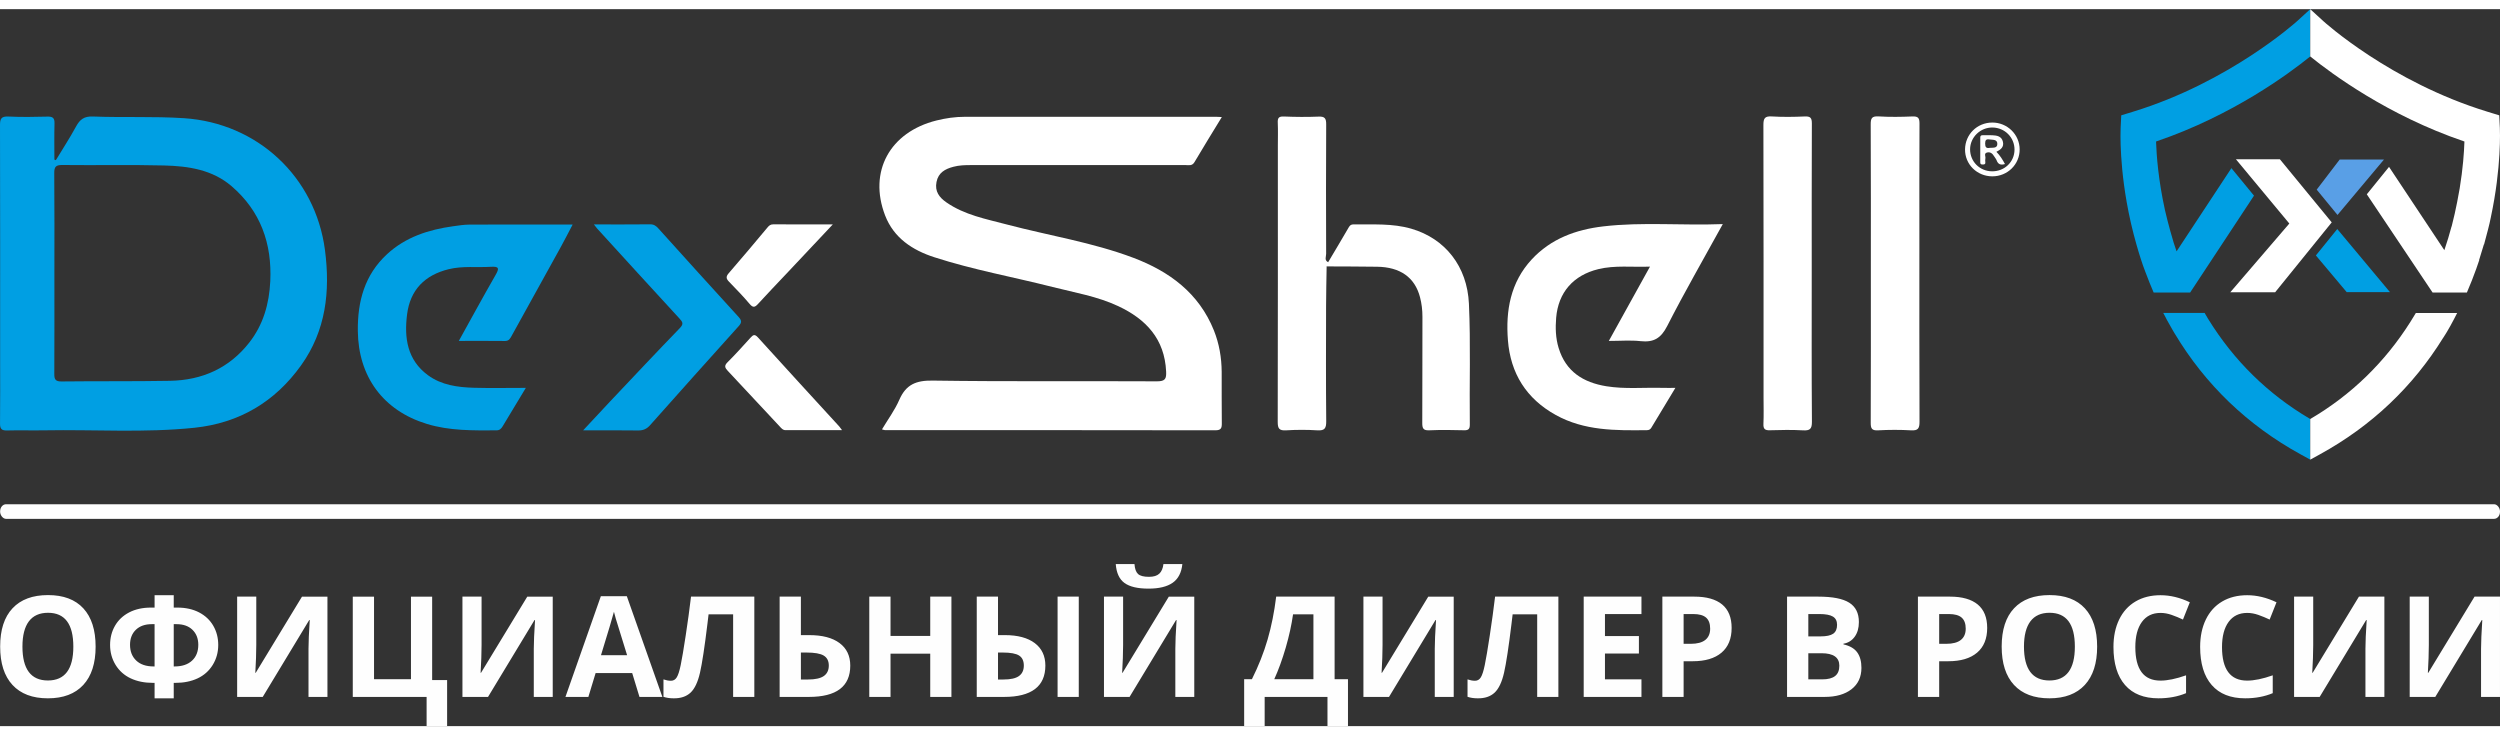 <?xml version="1.0" encoding="UTF-8"?> <svg xmlns="http://www.w3.org/2000/svg" xmlns:xlink="http://www.w3.org/1999/xlink" xml:space="preserve" width="170px" height="50px" version="1.1" style="shape-rendering:geometricPrecision; text-rendering:geometricPrecision; image-rendering:optimizeQuality; fill-rule:evenodd; clip-rule:evenodd" viewBox="0 0 8875600 2545400"><rect x="0" y="0" width="8875600" height="2545400" fill="#333333" stroke="none"/> <defs> <style type="text/css"> .fil6 {fill:#FEFEFE} .fil2 {fill:#009FE3} .fil1 {fill:white} .fil5 {fill:#FEFEFE;fill-rule:nonzero} .fil3 {fill:#009FE3;fill-rule:nonzero} .fil4 {fill:#599FE6;fill-rule:nonzero} .fil0 {fill:white;fill-rule:nonzero} </style> </defs> <symbol id="Fm1-1230-0" viewBox="6709480 -17682320 17614570 1867720"> <path class="fil0" d="M6709480 -15814600l0 -1867720 663460 0c203320,0 360130,38690 470020,115650 110300,77380 165450,183980 165450,320620 0,101660 -34160,190140 -102480,266700 -68320,76140 -154340,128820 -258060,158040l0 4530c130060,16050 235420,64620 315270,144870 79840,80260 119760,181100 119760,302510 0,169570 -60090,304560 -180680,404580 -120590,100010 -285220,150220 -494300,150220l-698440 0zm398000 -1570980l0 461790 189320 0c90960,0 162570,-21810 214840,-65440 52270,-43220 78200,-103720 78200,-181920 0,-143220 -104540,-214430 -313620,-214430l-168740 0zm0 761830l0 512410 236240 0c100830,0 179440,-23050 235830,-69970 56800,-46510 85200,-111130 85200,-193850 0,-79020 -28400,-139940 -84380,-183560 -56380,-43220 -136230,-65030 -239940,-65030l-232950 0zm2999540 809150l-458500 0 -293040 -486070c-60090,-100420 -109470,-165040 -148160,-193850 -38690,-29220 -79440,-43630 -123060,-43630l-120590 0 0 723550 -398000 0 0 -1867720 654820 0c444500,0 666750,168750 666750,506240 0,127170 -37050,236240 -111540,326780 -74080,90960 -176560,154760 -306620,191800l0 4940c86020,28810 181090,123880 285630,284390l352310 553570zm-1143350 -1565210l0 537920 195490 0c93020,0 168340,-27160 224720,-81490 56800,-54330 85200,-121820 85200,-203320 0,-168740 -100840,-253110 -302920,-253110l-202490 0zm2599900 1565210l-1105900 0 0 -1867720 1062280 0 0 325550 -664280 0 0 439980 617360 0 0 324320 -617360 0 0 452320 707900 0 0 325550zm2129240 0l-434210 0 -139930 -428040 -678690 0 -137460 428040 -431740 0 683620 -1867720 467960 0 670450 1867720zm-667980 -735480l-212380 -647410c-13580,-41150 -23040,-95480 -28810,-162980l-10700 0c-4940,54740 -15640,107420 -32920,158040l-213200 652350 498010 0zm2174250 -806690l-532990 0 0 1542170 -398810 0 0 -1542170 -531750 0 0 -325550 1463550 0 0 325550zm2015470 1542170l-397990 0 0 -770470 -795980 0 0 770470 -398000 0 0 -1867720 398000 0 0 753590 795980 0 0 -753590 397990 0 0 1867720zm2224960 0l-434210 0 -139930 -428040 -678690 0 -137460 428040 -431740 0 683620 -1867720 467960 0 670450 1867720zm-667980 -735480l-212380 -647410c-13580,-41150 -23040,-95480 -28810,-162980l-10700 0c-4940,54740 -15640,107420 -32920,158040l-213200 652350 498010 0zm1072140 735480l0 -1867720 663460 0c203320,0 360130,38690 470020,115650 110300,77380 165450,183980 165450,320620 0,101660 -34160,190140 -102480,266700 -68320,76140 -154340,128820 -258060,158040l0 4530c130060,16050 235420,64620 315270,144870 79840,80260 119760,181100 119760,302510 0,169570 -60090,304560 -180680,404580 -120590,100010 -285220,150220 -494300,150220l-698440 0zm398000 -1570980l0 461790 189320 0c90960,0 162570,-21810 214840,-65440 52270,-43220 78200,-103720 78200,-181920 0,-143220 -104540,-214430 -313620,-214430l-168740 0zm0 761830l0 512410 236240 0c100830,0 179440,-23050 235830,-69970 56800,-46510 85200,-111130 85200,-193850 0,-79020 -28400,-139940 -84380,-183560 -56380,-43220 -136230,-65030 -239940,-65030l-232950 0zm2554630 809150l-1096440 0 0 -1867720 398000 0 0 1542170 698440 0 0 325550zm1527750 0l-1105900 0 0 -1867720 1062280 0 0 325550 -664280 0 0 439980 617360 0 0 324320 -617360 0 0 452320 707900 0 0 325550z"></path> </symbol> <symbol id="Fm0-1228-0" viewBox="6730120 -21077580 17600050 1931510"> <path class="fil0" d="M9340320 -21046300l-497600 1867720 -442850 0 -318150 -1217850c-16870,-65850 -27160,-134580 -30040,-206190l-4940 0c-8230,83550 -19340,152280 -33750,206190l-325550 1217850 -459320 0 -498000 -1867720 436270 0 277400 1266000c11930,55560 20570,125530 25510,209900l8240 0c4110,-65850 16460,-137870 37450,-216070l347370 -1259830 423090 0 316090 1275470c12760,51030 22640,116880 30050,197960l5760 0c3290,-69960 12760,-138290 27990,-204960l271220 -1268470 403760 0zm1774540 1867720l-434210 0 -139930 -428040 -678690 0 -137460 428040 -431740 0 683620 -1867720 467960 0 670450 1867720zm-667980 -735480l-212380 -647410c-13580,-41150 -23040,-95480 -28810,-162980l-10700 0c-4940,54740 -15640,107420 -32920,158040l-213200 652350 498010 0zm2013500 -806690l-532990 0 0 1542170 -398810 0 0 -1542170 -531750 0 0 -325550 1463550 0 0 325550zm1368890 1542170l-1105900 0 0 -1867720 1062280 0 0 325550 -664280 0 0 439980 617360 0 0 324320 -617360 0 0 452320 707900 0 0 325550zm1854970 0l-458500 0 -293040 -486070c-60090,-100420 -109470,-165040 -148160,-193850 -38690,-29220 -79440,-43630 -123060,-43630l-120590 0 0 723550 -398000 0 0 -1867720 654820 0c444500,0 666750,168750 666750,506240 0,127170 -37050,236240 -111540,326780 -74080,90960 -176560,154760 -306620,191800l0 4940c86020,28810 181090,123880 285630,284390l352310 553570zm-1143350 -1565210l0 537920 195490 0c93020,0 168340,-27160 224720,-81490 56800,-54330 85200,-121820 85200,-203320 0,-168740 -100840,-253110 -302920,-253110l-202490 0zm1731490 914100l0 651110 -398000 0 0 -1867720 642880 0c464670,0 696800,196730 696800,590610 0,191380 -69970,344900 -210320,460140 -140340,115240 -315680,170800 -526400,165860l-204960 0zm0 -907930l0 602960 172450 0c234180,0 351070,-101660 351070,-305390 0,-198380 -116070,-297570 -347370,-297570l-176150 0zm2773590 1559040l-458500 0 -293040 -486070c-60090,-100420 -109470,-165040 -148160,-193850 -38690,-29220 -79440,-43630 -123060,-43630l-120590 0 0 723550 -398000 0 0 -1867720 654820 0c444500,0 666750,168750 666750,506240 0,127170 -37050,236240 -111540,326780 -74080,90960 -176560,154760 -306620,191800l0 4940c86020,28810 181090,123880 285630,284390l352310 553570zm-1143350 -1565210l0 537920 195490 0c93020,0 168340,-27160 224720,-81490 56800,-54330 85200,-121820 85200,-203320 0,-168740 -100840,-253110 -302920,-253110l-202490 0zm1189450 656040c0,-292620 85600,-530930 256410,-714490 170800,-183560 396340,-275340 677040,-275340 266700,0 481540,88900 644520,266290 162570,177800 244060,406220 244060,684860 0,290980 -84780,527220 -253940,708310 -169150,181510 -390580,272050 -664690,272050 -267930,0 -485240,-87660 -652340,-263400 -167510,-175740 -251060,-401700 -251060,-678280zm418570 -21810c0,181920 43620,330080 131290,445740 87660,115240 207840,172860 360540,172860 155980,0 277400,-55150 364240,-165870 86840,-110300 130060,-258880 130060,-445320 0,-194670 -41980,-348190 -126360,-461370 -84370,-112780 -203310,-169160 -356830,-169160 -155990,0 -279050,57620 -368770,173680 -89310,115660 -134170,265470 -134170,449440zm1609670 21810c0,-292620 85600,-530930 256410,-714490 170800,-183560 396340,-275340 677040,-275340 266700,0 481540,88900 644520,266290 162570,177800 244060,406220 244060,684860 0,290980 -84780,527220 -253940,708310 -169150,181510 -390580,272050 -664690,272050 -267930,0 -485240,-87660 -652340,-263400 -167510,-175740 -251060,-401700 -251060,-678280zm418570 -21810c0,181920 43620,330080 131290,445740 87660,115240 207840,172860 360540,172860 155980,0 277400,-55150 364240,-165870 86840,-110300 130060,-258880 130060,-445320 0,-194670 -41980,-348190 -126360,-461370 -84370,-112780 -203310,-169160 -356830,-169160 -155990,0 -279050,57620 -368770,173680 -89310,115660 -134170,265470 -134170,449440zm2791290 -611190l-666740 0 0 479900 613650 0 0 325550 -613650 0 0 736720 -398000 0 0 -1867720 1064740 0 0 325550z"></path> </symbol> <g id="Слой_x0020_1">  <g id="_608716240"> <path class="fil1" d="M4337770 383030c-34500,56710 -66460,107960 -97050,160000 -8600,14690 -20890,10460 -32410,10460 -254080,250 -508220,210 -762300,100 -20620,0 -40990,600 -61180,5990 -29370,7800 -53380,20530 -60010,53990 -6650,33510 9910,54890 35100,72390 64790,44980 140850,59020 214960,78600 149510,39440 303330,63340 448520,118070 127950,48260 233020,125250 286250,257920 18900,47250 27260,96550 27620,147220 410,60660 -470,121390 450,182070 290,17770 -2830,25270 -23150,25270 -390930,-720 -781910,-520 -1172860,-610 -1950,0 -3910,-890 -10510,-2560 21290,-35690 45680,-68590 61580,-105100 23700,-54360 59430,-69050 118650,-68190 265400,3980 530850,1170 796260,2630 29380,90 33520,-9460 32340,-34730 -5270,-115500 -71150,-185910 -170100,-232250 -74020,-34720 -154410,-47990 -232760,-67910 -139970,-35580 -282560,-61130 -420170,-105670 -77570,-25080 -143820,-68410 -174680,-148430 -59810,-155460 16750,-295790 182390,-337080 32850,-8200 66610,-13080 100570,-13080 297310,-240 594650,-150 891950,-50 4880,0 9690,390 20540,950z"></path> <path class="fil2" d="M1866830 1344520c-29730,49250 -56190,92980 -82510,136790 -5080,8560 -11070,14000 -21830,14040 -83170,410 -166400,1870 -247180,-22890 -155170,-47500 -243080,-167790 -244940,-329800 -1210,-105520 24300,-199550 103850,-272900 65920,-60780 147420,-86940 234310,-99020 19320,-2650 38790,-5780 58150,-5890 120310,-490 240600,-240 366400,-240 -14850,28180 -27920,53990 -41910,79340 -58040,105110 -116270,209970 -174240,315010 -5590,10110 -9810,19320 -24370,19070 -53110,-650 -106210,-250 -163610,-250 44630,-80400 86600,-157680 130370,-233860 13030,-22730 13790,-31130 -16100,-29290 -50060,3190 -100480,-3730 -150290,8550 -84380,20780 -136640,72870 -147720,160610 -10420,82360 40,161260 73960,215600 48360,35560 105810,43060 163680,44770 59360,1660 118830,360 183980,360z"></path> <path class="fil1" d="M6116340 762990c-68430,124470 -136050,241660 -197430,362060 -22150,43420 -48080,58620 -94490,53590 -35530,-3970 -71840,-810 -112690,-810 48840,-88190 96180,-173630 146090,-263800 -64270,2420 -124260,-5480 -183650,9010 -88530,21690 -141960,82510 -149460,172820 -2970,35940 -1870,71840 8760,106880 25550,84060 87430,122600 169450,135990 65400,10620 131360,4060 197080,5680 14120,410 28320,120 47990,120 -29930,49650 -57760,95740 -85590,141780 -3410,5560 -8280,8330 -15290,8330 -111130,1320 -222190,2470 -323810,-53880 -104440,-57900 -160650,-147670 -169820,-265300 -8350,-105450 9070,-205280 84130,-286670 68280,-73920 157330,-106280 254130,-117600 139370,-16350 279390,-2520 424600,-8200z"></path> <path class="fil1" d="M4709890 913280c-720,47250 -1940,94530 -1980,141780 -290,135740 -810,271560 520,407290 200,24800 -4630,34620 -31350,32910 -36930,-2380 -74160,-2270 -111040,0 -24620,1500 -29940,-6490 -29820,-30190 780,-327130 490,-654140 490,-981270 0,-26710 890,-53520 -300,-80250 -820,-16480 2810,-23240 21430,-22480 41060,1710 82310,2110 123370,400 21990,-920 27220,5980 27110,27430 -940,153260 -650,306490 -160,459760 70,9760 -7320,22720 7050,29730 5150,7390 -2110,10510 -5320,14890z"></path> <path class="fil1" d="M6432060 936730c0,175830 -660,351640 690,527430 270,26610 -7230,32560 -32180,31100 -38950,-2270 -78140,-1370 -117150,-270 -17300,520 -23620,-4510 -22840,-22440 1410,-30790 410,-61670 410,-92500 0,-322830 260,-645630 -500,-968550 -40,-23280 4420,-32290 29780,-30680 38940,2370 78140,1800 117190,50 20410,-810 25160,5480 25040,25360 -740,176790 -440,353660 -440,530500z"></path> <path class="fil1" d="M6641960 937130c0,-175780 400,-351640 -500,-527380 -150,-22040 3510,-30430 27830,-29040 39940,2470 80180,1860 120250,160 20610,-810 25240,5840 25110,25640 -810,136780 -410,273460 -410,410220 0,215940 -360,431840 500,647690 110,23540 -4790,32340 -29980,30830 -38950,-2260 -78190,-2150 -117130,0 -22910,1270 -26210,-7140 -26120,-27660 810,-176800 450,-353670 450,-530460z"></path> <path class="fil2" d="M2108540 764210c70500,0 135130,340 199830,-360 13060,-160 20830,5570 28680,14240 94960,105200 189700,210510 285440,314960 12170,13340 10510,20690 -290,32700 -105110,116740 -209880,233760 -314180,351200 -11970,13420 -24440,19020 -42560,18770 -62640,-1010 -125280,-360 -195220,-360 35060,-37640 65810,-70950 96920,-103850 81860,-86650 163410,-173470 246280,-259070 14490,-14890 10310,-21690 -1170,-34160 -98100,-106470 -195570,-213510 -293220,-320500 -2610,-2810 -4680,-6030 -10510,-13570z"></path> <path class="fil1" d="M4709890 913280c1750,-4990 3500,-9950 5320,-14890 24510,-41300 49250,-82470 73310,-124060 4220,-7250 8850,-10340 16910,-10220 68630,900 137560,-4290 205030,15330 120640,35130 198540,134130 204580,266370 6490,142790 1340,285680 3160,428520 160,16300 -4630,21130 -20840,20680 -41060,-1120 -82240,-1660 -123320,180 -21760,970 -24750,-7840 -24640,-26610 700,-125410 90,-250800 600,-376240 60,-23890 -2710,-47290 -8700,-70020 -18510,-70340 -70390,-106770 -152660,-107870 -59560,-880 -119140,-880 -178750,-1170z"></path> <path class="fil1" d="M2989420 1494550c-69890,0 -135180,-150 -200480,90 -9690,0 -14560,-6380 -20080,-12370 -61630,-66050 -123240,-132210 -185020,-198080 -9540,-10200 -13970,-17660 -1310,-30240 28440,-28160 55140,-58100 82120,-87740 9000,-9870 14640,-13590 26230,-770 95740,105830 192380,210870 288780,316180 2470,2720 4420,5890 9760,12930z"></path> <path class="fil1" d="M2956620 764210c-57570,61130 -110740,117680 -163860,174170 -33820,35980 -68140,71390 -101340,107890 -11380,12510 -18050,14580 -30220,40 -23110,-27460 -48380,-53220 -73310,-79050 -10130,-10440 -11140,-17900 -720,-29870 46540,-53500 92010,-107870 137520,-162270 5630,-6730 10600,-11160 20080,-11160 68470,400 136990,250 211850,250z"></path> <path class="fil2" d="M959540 966060c-3780,79690 -24710,153910 -74520,217560 -71290,91120 -167390,133630 -281060,135790 -128480,2360 -257080,810 -385550,2310 -21270,210 -25750,-7190 -25600,-26570 650,-119270 290,-238580 290,-357880 0,-118270 610,-236560 -490,-354810 -200,-22880 5430,-29470 28920,-29220 120360,1420 240700,-1350 360970,1660 85810,2160 171110,14690 239630,73470 103140,88600 143810,203900 137410,337690zm194310 -109980c-33910,-260620 -239950,-451830 -500520,-469010 -107980,-7100 -215850,-1780 -323680,-6000 -30360,-1210 -45970,10160 -59560,35330 -22190,40850 -47750,79880 -71800,119690 -1750,-660 -3410,-1370 -5190,-2030 0,-42760 -780,-85570 410,-128390 510,-19070 -6020,-24710 -24750,-24240 -46250,1190 -92670,2000 -138870,-270 -25510,-1190 -29980,7910 -29870,31150 740,276780 430,553500 430,830220 0,76120 520,152300 -340,228390 -200,18710 5440,25280 24460,24790 44180,-1210 88440,290 132710,-520 177720,-3250 355770,9420 533180,-9130 159140,-16720 285790,-91880 378560,-221630 88040,-123080 103830,-262390 84830,-408350z"></path> <path class="fil1" d="M7072400 575680c-43930,-310 -78250,-34700 -78100,-78240 160,-42630 36500,-77870 79670,-77280 43730,620 78330,35540 78070,78800 -320,43350 -35360,77060 -79640,76720zm0 -173130c-53360,470 -95360,42080 -96040,95040 -650,53210 42450,95860 96820,95930 54170,60 97290,-42470 97100,-95770 -190,-52890 -44140,-95660 -97880,-95200z"></path> <path class="fil1" d="M7064630 492340c-12810,2420 -16940,-2250 -16890,-15320 20,-12240 3770,-16370 15310,-14510 11460,1880 28030,-1160 27960,15950 -20,16080 -15690,12860 -26380,13880zm23040 14120c15090,-7590 27570,-16840 23190,-35640 -4570,-19650 -20860,-22440 -37520,-23200 -10920,-430 -21830,70 -32790,-110 -5660,-70 -10160,490 -10130,7880 90,29560 130,59090 -70,88670 -20,6110 2970,7460 8290,7430 5590,-40 10380,-160 9750,-7860 -340,-4440 -930,-9210 170,-13450 1780,-7190 -6380,-17990 5780,-21220 11450,-3100 19470,3560 25170,13220 2920,4990 7100,9460 9050,14740 5240,14410 15010,17470 29520,12890 -8360,-15320 -17190,-30010 -30410,-43350z"></path> <polygon class="fil3" points="8297850,780560 8221920,874350 8331380,1004620 8484970,1004620 "></polygon> <polygon class="fil4" points="8463610,533940 8306370,533940 8224850,640690 8298660,730580 "></polygon> <path class="fil3" d="M7840050 1100670l-1160 -1880 -50 0c-3880,-6470 -7870,-13320 -11810,-20220l-146910 0c3640,6960 7270,13780 10740,20220l-150 0 3200 5920c2440,4510 5060,8890 7550,13390 3280,5890 6270,11200 8870,15780 2190,3780 4350,7610 6570,11390 2390,4090 3830,6520 3830,6520l140 -10c108630,181280 258640,325390 446800,428720l34260 18810 0 -144320 -1980 -1140c-147910,-87050 -268990,-205850 -359900,-353180z"></path> <path class="fil3" d="M7573150 363970l-42200 12930 -2160 44100c-410,8380 -6380,146620 34930,331340l-20 0c0,0 70,230 130,570 50,190 80,350 120,530 380,1680 1190,5260 2400,10360 5380,23140 11440,46950 18400,71320l30 -40c9030,32120 20410,68900 33090,101270l60 -70c8550,23030 17870,46290 28020,69720l25450 0 104150 0 226690 -343910 -80200 -97640 -194680 295430c-3500,-10160 -7000,-20330 -10150,-30350 -2810,-9230 -19180,-64090 -31410,-117490l70 -100c-23160,-105400 -29630,-192130 -31220,-239140l-100 -2990 2820 -960c268690,-91580 469290,-240160 543070,-299800l1490 -1230 0 -167820 -46500 42470c-2360,2170 -240120,216760 -582280,321500z"></path> <polygon class="fil0" points="8094220,532960 7938130,532960 8127640,761060 7918050,1005060 8077320,1005060 8278190,756940 "></polygon> <path class="fil0" d="M8557240 1110610c-90160,142600 -208850,258200 -353350,343260l-1970 1160 0 144280 34240 -18830c183200,-100580 330220,-239890 438110,-414480l180 50c16660,-25250 34210,-57950 49070,-87480l-146620 0c-6970,11660 -13750,22660 -19660,32040z"></path> <path class="fil0" d="M8875050 421020l-2150 -44110 -42220 -12940c-345010,-105640 -580040,-319420 -582380,-321580l-46370 -42390 0 167830 1480 1230c73730,59600 274250,208200 543060,299780l2810 950 -100 3010c-1170,35150 -5100,92550 -16700,163340 -1460,8680 -13040,76470 -28650,135540l-250 -290c-7270,27300 -15790,55520 -25570,84320l-196420 -295800 -78850 97380 227350 339540 6130 9150 39140 0 58130 0 24540 0c840,-1870 1360,-3050 1360,-3050l-90 0c11670,-26990 22150,-53780 31640,-80210l20 30c0,0 130,-430 380,-1130 3650,-10220 7190,-20400 10530,-30490l-460 -550c4880,-15330 10930,-34800 17020,-55510l500 610c5040,-17610 9590,-34930 13780,-51940 4170,-16020 7790,-31330 10310,-44530 20,-130 30,-260 50,-390 38070,-177900 32380,-309650 31980,-317800z"></path> <path class="fil5" d="M339470 2263250c0,59010 -14540,104300 -43790,135970 -29260,31660 -71150,47450 -125670,47450 -54510,0 -96400,-15790 -125660,-47450 -29250,-31670 -43790,-77130 -43790,-136380 0,-59260 14620,-104550 43960,-135800 29250,-31250 71310,-46880 125990,-46880 54690,0 96570,15710 125500,47210 29000,31500 43460,76790 43460,135880zm-259790 0c0,39810 7560,69730 22600,89930 15120,20110 37730,30160 67730,30160 60260,0 90340,-40060 90340,-120090 0,-80200 -29920,-120260 -89840,-120260 -30080,0 -52690,10140 -67980,30340 -15210,20190 -22850,50190 -22850,89920zm537120 70230l3410 0c26100,0 46630,-6820 61500,-20530 14880,-13720 22280,-32500 22280,-56350 0,-22020 -6900,-39810 -20700,-53190 -13790,-13380 -32660,-20030 -56510,-20030l-9980 0 0 150100zm-67980 113190l0 -54850 -5320 0c-30250,0 -56680,-5320 -79370,-15960 -22760,-10630 -40630,-26590 -53770,-47780 -13040,-21280 -19530,-44880 -19530,-70900 0,-25090 5740,-47780 17370,-67980 11640,-20200 28340,-36070 50290,-47530 21940,-11390 47780,-17130 77450,-17130l12880 0 0 -43880 67980 0 0 43880 12890 0c29580,0 55260,5740 77210,17130 21930,11460 38730,27330 50360,47530 11720,20200 17540,42890 17540,67980 0,26020 -6490,49620 -19540,70900 -13130,21190 -31000,37150 -53760,47780 -22700,10640 -49120,15960 -79380,15960l-5320 0 0 54850 -67980 0zm0 -263290l-9970 0c-23850,0 -42720,6650 -56520,19950 -13790,13300 -20690,31080 -20690,53270 0,23360 7320,41980 21940,55930 14630,13970 35240,20950 61840,20950l3400 0 0 -150100zm293130 -97730l67900 0 0 171950 -910 46040 -2500 52360 1500 0 164220 -270350 90340 0 0 356040 -67230 0 0 -170960c0,-22930 1490,-56850 4400,-101810l-1910 0 -164980 272770 -90830 0 0 -356040zm692290 296120l53110 0 0 163640 -72800 0 0 -103720 -262130 0 0 -356040 75470 0 0 293210 131140 0 0 -293210 75210 0 0 296120zm107550 -296120l67900 0 0 171950 -910 46040 -2500 52360 1490 0 164230 -270350 90340 0 0 356040 -67240 0 0 -170960c0,-22930 1500,-56850 4410,-101810l-1920 0 -164970 272770 -90830 0 0 -356040zm628470 356040l-25850 -84770 -129820 0 -25760 84770 -81370 0 125660 -357540 92250 0 126160 357540 -81270 0zm-43890 -148100c-23850,-76800 -37310,-120260 -40310,-130320 -2990,-10060 -5150,-18040 -6400,-23850 -5400,20770 -20770,72140 -46040,154170l92750 0zm451610 148100l-75210 0 0 -293210 -87180 0 -3910 32660c-10050,82940 -18950,141280 -26590,174780 -7730,33570 -18950,57100 -33740,70810 -14800,13620 -34740,20270 -59930,19940 -13630,0 -25590,-1830 -35980,-5400l0 -61830c9390,3240 18280,4900 26510,4900 8640,0 15460,-3910 20440,-11800 5080,-7900 9810,-22530 14220,-43880 4480,-21360 10380,-56350 17780,-104970 7400,-48700 13710,-94660 18870,-138040l224720 0 0 356040zm340660 -111290c0,74220 -49030,111290 -147010,111290l-103720 0 0 -356040 75460 0 0 136630 29750 0c46380,0 82200,9390 107550,28250 25260,18790 37970,45470 37970,79870zm-175270 49450l25350 0c25430,0 44050,-4070 55930,-12300 11800,-8220 17780,-20610 17780,-37150 0,-16370 -6060,-28260 -18030,-35480 -11970,-7230 -32580,-10810 -61750,-10810l-19280 0 0 95740zm534390 61840l-75220 0 0 -153590 -140950 0 0 153590 -75460 0 0 -356040 75460 0 0 139620 140950 0 0 -139620 75220 0 0 356040zm333510 -111290c0,36990 -12300,64830 -36900,83450 -24600,18530 -61000,27840 -109290,27840l-97400 0 0 -356040 75460 0 0 136630 24350 0c45630,0 81030,9470 106130,28340 25100,18950 37650,45540 37650,79780zm-168130 49450l19780 0c24850,0 43050,-4070 54600,-12300 11470,-8220 17290,-20610 17290,-37150 0,-16540 -5570,-28420 -16700,-35560 -11140,-7150 -30670,-10730 -58590,-10730l-16380 0 0 95740zm286720 61840l-75210 0 0 -356040 75210 0 0 356040zm89510 -356040l67900 0 0 171950 -910 46040 -2500 52360 1500 0 164220 -270350 90340 0 0 356040 -67230 0 0 -170960c0,-22930 1500,-56850 4400,-101810l-1910 0 -164970 272770 -90840 0 0 -356040zm278250 -115690c-3070,30420 -14540,52520 -34320,66410 -19780,13870 -48380,20860 -85690,20860 -38480,0 -66900,-6650 -85350,-20030 -18450,-13300 -28760,-35740 -31080,-67240l66490 0c1160,16790 5310,28510 12550,35240 7220,6730 20190,10140 38800,10140 16460,0 28680,-3660 36650,-11140 8070,-7390 12970,-18780 14800,-34240l67150 0zm219400 408900l27510 0c23520,-47130 42140,-94170 55770,-141120 13630,-47040 23770,-97740 30420,-152090l207440 0 0 293210 47450 0 0 166550 -72800 0 0 -103720 -222980 0 0 103720 -72810 0 0 -166550zm173620 -230380c-5240,37150 -13880,76540 -25930,118100 -12130,41550 -25680,79030 -40810,112280l139040 0 0 -230380 -72300 0zm249830 -62830l67900 0 0 171950 -920 46040 -2490 52360 1490 0 164230 -270350 90340 0 0 356040 -67240 0 0 -170960c0,-22930 1500,-56850 4410,-101810l-1920 0 -164970 272770 -90830 0 0 -356040zm692120 356040l-75210 0 0 -293210 -87180 0 -3910 32660c-10050,82940 -18950,141280 -26590,174780 -7730,33570 -18950,57100 -33740,70810 -14800,13620 -34740,20270 -59930,19940 -13630,0 -25590,-1830 -35980,-5400l0 -61830c9390,3240 18280,4900 26510,4900 8640,0 15460,-3910 20440,-11800 5080,-7900 9810,-22530 14220,-43880 4480,-21360 10390,-56350 17780,-104970 7400,-48700 13710,-94660 18870,-138040l224720 0 0 356040zm294950 0l-205020 0 0 -356040 205020 0 0 61830 -129560 0 0 78290 120510 0 0 61830 -120510 0 0 91760 129560 0 0 62330zm149690 -188490l24840 0c23270,0 40640,-4570 52120,-13800 11550,-9140 17280,-22520 17280,-40060 0,-17700 -4820,-30750 -14460,-39230 -9640,-8390 -24770,-12630 -45460,-12630l-34320 0 0 105720zm170450 -56520c0,38320 -11970,67650 -35900,87930 -23940,20280 -58010,30420 -102140,30420l-32410 0 0 126660 -75470 0 0 -356040 113700 0c43210,0 76040,9310 98560,27840 22440,18620 33660,46370 33660,83190zm196800 -111030l110780 0c50540,0 87190,7140 109960,21530 22850,14370 34240,37220 34240,68640 0,21280 -4990,38730 -14960,52360 -9970,13630 -23270,21860 -39810,24600l0 2410c22520,5070 38810,14460 48780,28250 10060,13800 15050,32170 15050,55030 0,32490 -11810,57750 -35240,75960 -23430,18200 -55270,27260 -95580,27260l-133220 0 0 -356040zm75460 141120l43890 0c20440,0 35240,-3160 44460,-9480 9140,-6400 13710,-16870 13710,-31490 0,-13720 -4980,-23440 -14960,-29430 -9970,-5900 -25760,-8890 -47370,-8890l-39730 0 0 79290zm0 59840l0 92750 49210 0c20860,0 36150,-4000 46030,-11970 9980,-7900 14880,-20110 14880,-36490 0,-29500 -21110,-44290 -63330,-44290l-46790 0zm464580 -33410l24850 0c23270,0 40640,-4570 52110,-13800 11550,-9140 17280,-22520 17280,-40060 0,-17700 -4820,-30750 -14450,-39230 -9650,-8390 -24780,-12630 -45470,-12630l-34320 0 0 105720zm170450 -56520c0,38320 -11960,67650 -35900,87930 -23930,20280 -58010,30420 -102140,30420l-32410 0 0 126660 -75460 0 0 -356040 113690 0c43220,0 76040,9310 98570,27840 22440,18620 33650,46370 33650,83190zm390360 66570c0,59010 -14540,104300 -43790,135970 -29260,31660 -71150,47450 -125670,47450 -54510,0 -96400,-15790 -125660,-47450 -29250,-31670 -43790,-77130 -43790,-136380 0,-59260 14620,-104550 43970,-135800 29250,-31250 71300,-46880 125990,-46880 54680,0 96570,15710 125490,47210 29010,31500 43460,76790 43460,135880zm-259790 0c0,39810 7560,69730 22600,89930 15130,20110 37730,30160 67730,30160 60260,0 90340,-40060 90340,-120090 0,-80200 -29910,-120260 -89830,-120260 -30090,0 -52690,10140 -67990,30340 -15200,20190 -22850,50190 -22850,89920zm484690 -119760c-28430,0 -50360,10640 -65990,32000 -15540,21360 -23350,51110 -23350,89260 0,79360 29750,119090 89340,119090 24930,0 55270,-6230 90760,-18780l0 63330c-29180,12220 -61840,18280 -97820,18280 -51790,0 -91340,-15700 -118770,-47120 -27420,-31410 -41140,-76540 -41140,-135300 0,-36990 6740,-69400 20200,-97240 13460,-27840 32830,-49200 58010,-64070 25260,-14880 54850,-22280 88760,-22280 34570,0 69230,8390 104130,25100l-24350 61340c-13300,-6320 -26680,-11810 -40140,-16540 -13460,-4740 -26680,-7070 -39640,-7070zm307750 0c-28420,0 -50360,10640 -65990,32000 -15540,21360 -23350,51110 -23350,89260 0,79360 29750,119090 89340,119090 24930,0 55270,-6230 90760,-18780l0 63330c-29170,12220 -61840,18280 -97820,18280 -51780,0 -91340,-15700 -118760,-47120 -27430,-31410 -41140,-76540 -41140,-135300 0,-36990 6730,-69400 20190,-97240 13470,-27840 32830,-49200 58010,-64070 25270,-14880 54850,-22280 88760,-22280 34570,0 69230,8390 104130,25100l-24340 61340c-13300,-6320 -26680,-11810 -40150,-16540 -13460,-4740 -26680,-7070 -39640,-7070zm166550 -57840l67900 0 0 171950 -910 46040 -2500 52360 1500 0 164220 -270350 90340 0 0 356040 -67230 0 0 -170960c0,-22930 1490,-56850 4400,-101810l-1910 0 -164970 272770 -90840 0 0 -356040zm410470 0l67900 0 0 171950 -910 46040 -2500 52360 1500 0 164230 -270350 90340 0 0 356040 -67240 0 0 -170960c0,-22930 1500,-56850 4410,-101810l-1920 0 -164970 272770 -90840 0 0 -356040z"></path> <rect class="fil6" x="463" y="1757615" width="8875092" height="51881" rx="21053" ry="24945"></rect> </g> </g> </svg> 